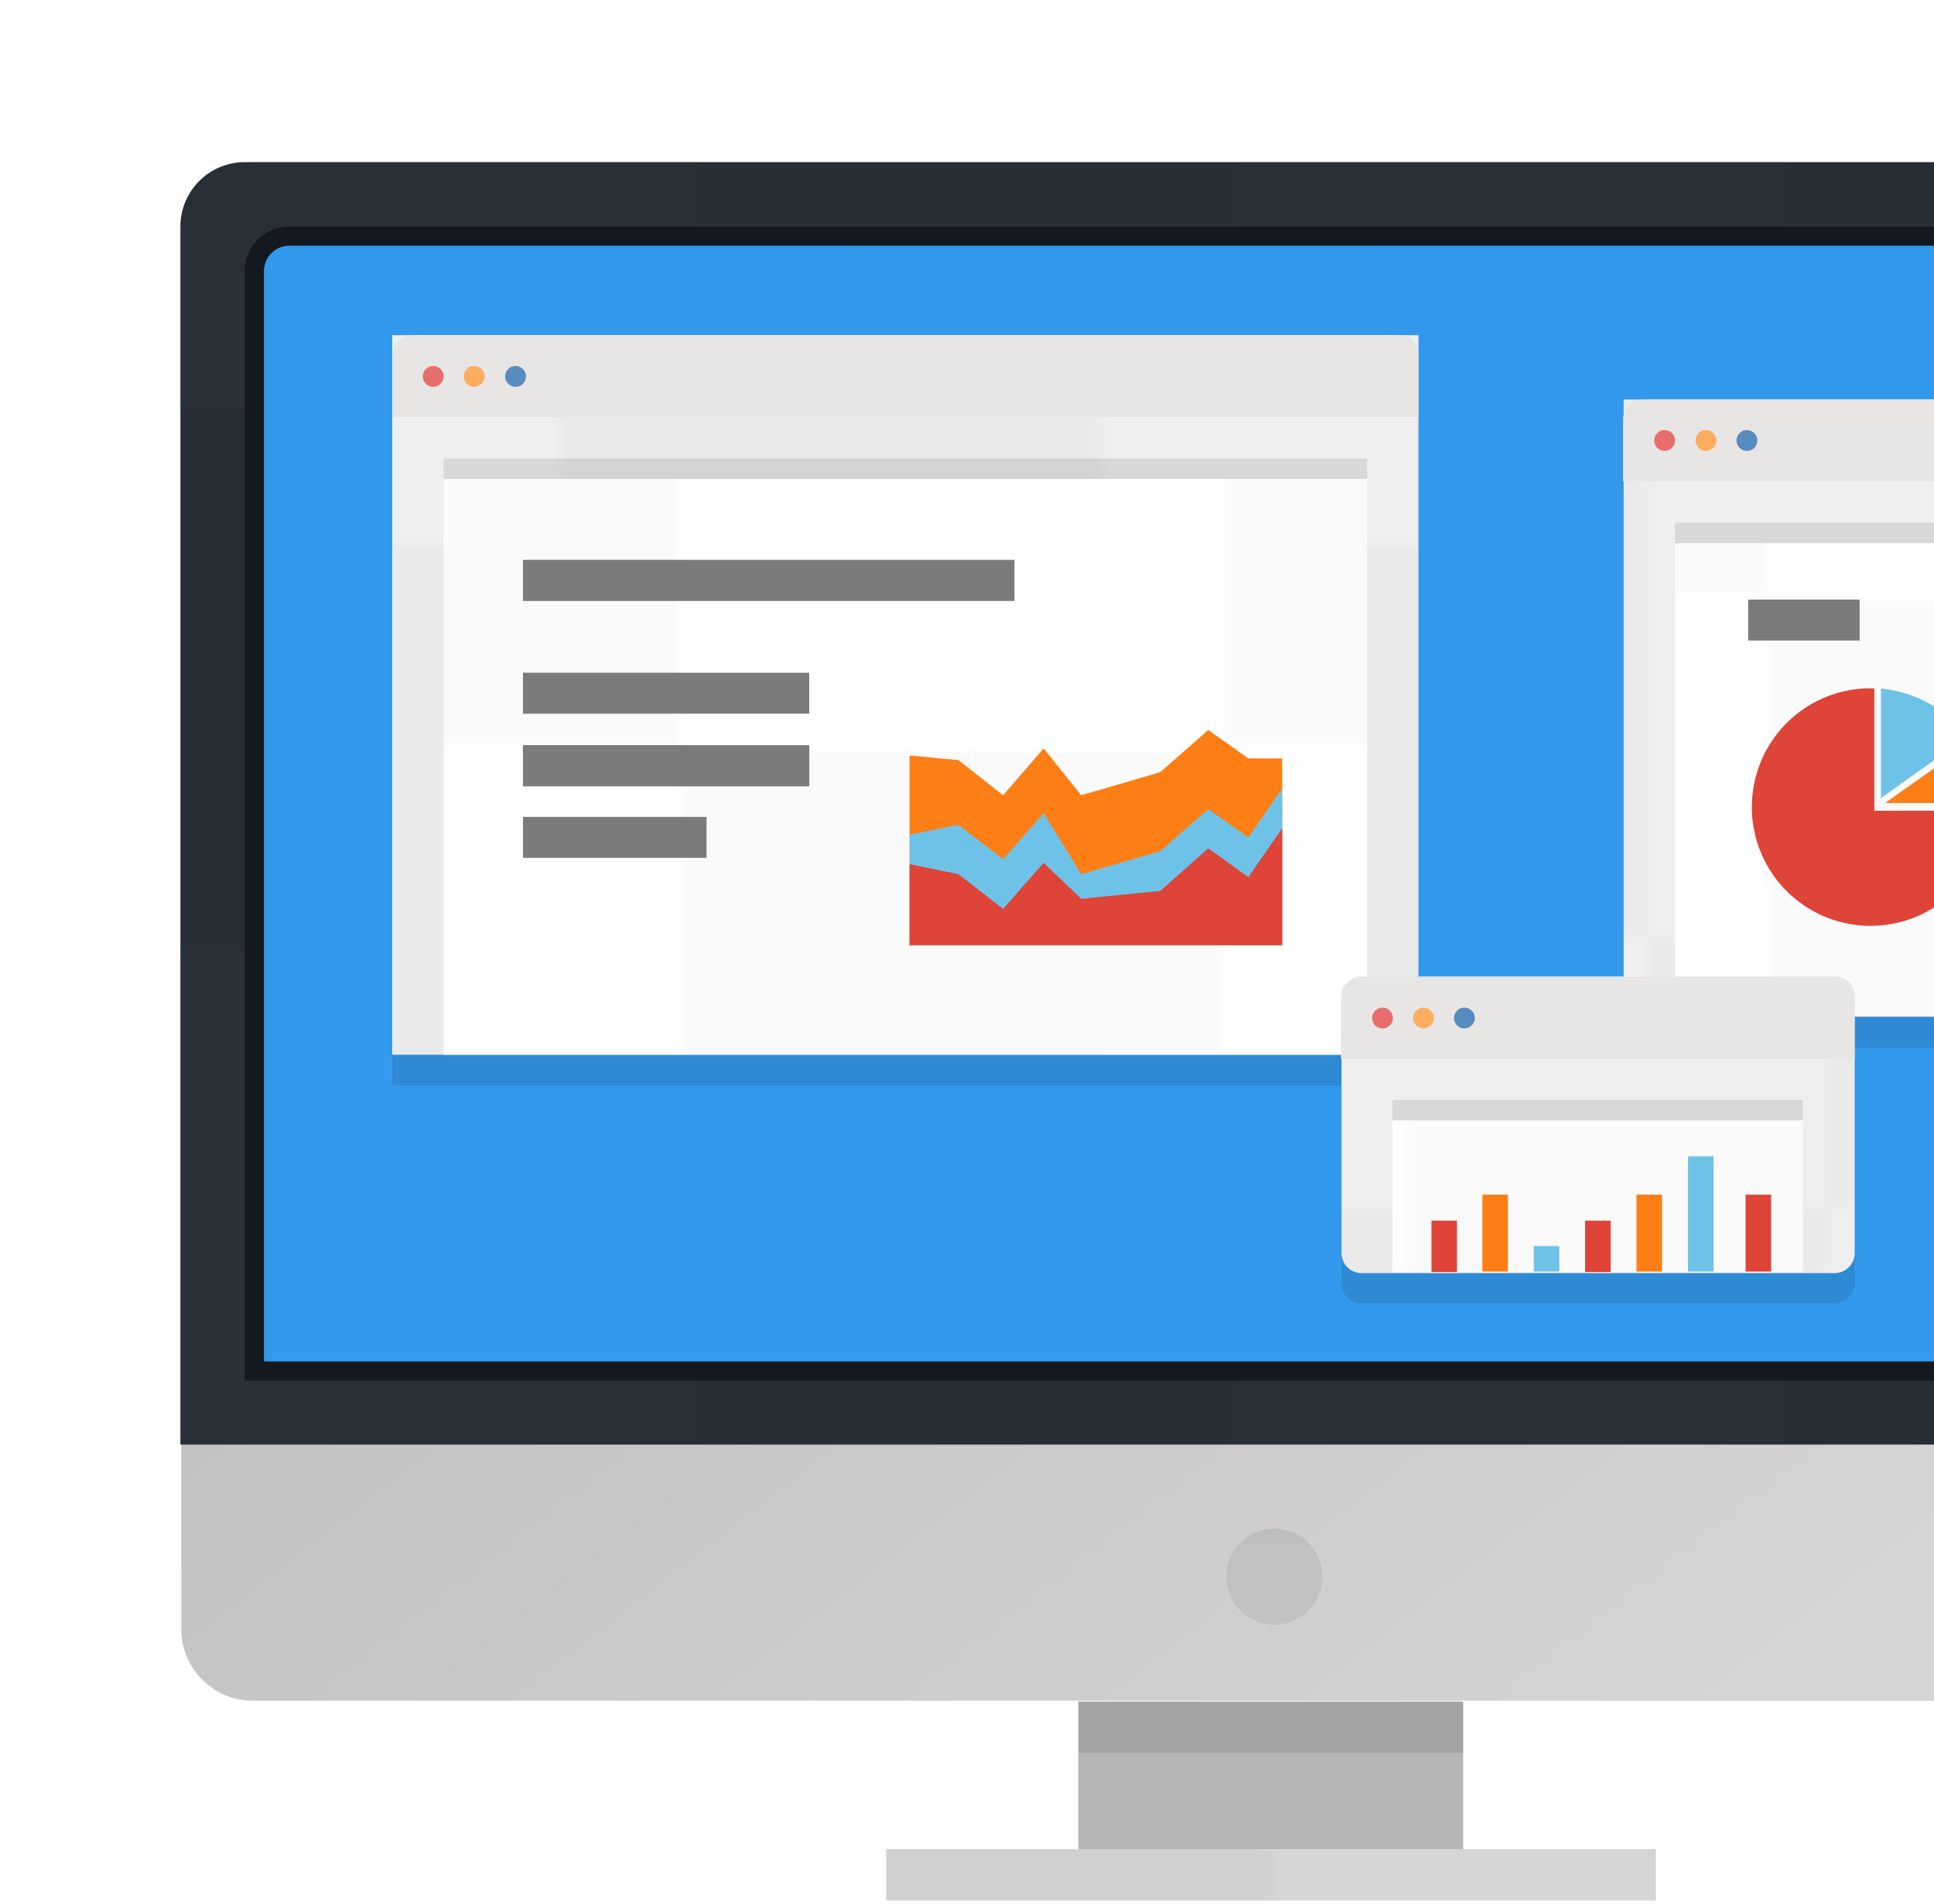 <svg id="Layer_1" data-name="Layer 1" xmlns="http://www.w3.org/2000/svg" xmlns:xlink="http://www.w3.org/1999/xlink" viewBox="0 0 128 126"><defs><style>.cls-1{fill:none;}.cls-2{fill:url(#linear-gradient);}.cls-3{fill:#292f36;}.cls-29,.cls-31,.cls-4,.cls-6,.cls-8{fill-opacity:0.02;}.cls-4{fill:url(#path-86_4_);}.cls-5{fill:#13191f;}.cls-6{fill:url(#path-89_4_);}.cls-7,.cls-8{fill:#3399ed;}.cls-9{opacity:0.1;isolation:isolate;}.cls-10{fill:#efefef;}.cls-11,.cls-13,.cls-23,.cls-24,.cls-25,.cls-26{fill-opacity:0.02;}.cls-11{fill:url(#path-95_4_);}.cls-12{fill:#fff;}.cls-13{fill:url(#path-98_4_);}.cls-14{fill-opacity:0.1;}.cls-15{fill:#7b7b7b;}.cls-16{fill:#e8e5e5;}.cls-17{fill:#fdad5f;}.cls-18{fill:#588cbe;}.cls-19{fill:#e86e6e;}.cls-20{fill:#fd7e14;}.cls-21{fill:#6ec2e8;}.cls-22{fill:#de4437;}.cls-23{fill:url(#path-104_7_);}.cls-24{fill:url(#path-107_7_);}.cls-25{fill:url(#path-113_4_);}.cls-26{fill:url(#path-116_4_);}.cls-27{fill:#b6b6b6;}.cls-28{fill:#d6d4d4;}.cls-29{fill:url(#path-125_4_);}.cls-30{fill:#c1c1c1;}.cls-31{fill:url(#path-128_4_);}</style><linearGradient id="linear-gradient" x1="52.03" y1="110.67" x2="52.37" y2="110.36" gradientTransform="matrix(340, 0, 0, -240, -17668, 26582.14)" gradientUnits="userSpaceOnUse"><stop offset="0" stop-color="#b6b6b6"/><stop offset="1" stop-color="#d6d4d4"/></linearGradient><pattern id="path-86_4_" data-name="path-86 4 " width="72" height="72" patternTransform="matrix(1, 0, 0, -1, 2098, -16605.17)" patternUnits="userSpaceOnUse" viewBox="0 0 72 72"><rect class="cls-1" width="72" height="72"/><rect class="cls-1" width="72" height="72"/><rect x="36" width="36" height="36"/><rect y="36" width="36" height="36"/></pattern><pattern id="path-89_4_" data-name="path-89 4 " width="72" height="72" patternTransform="matrix(1, 0, 0, -1, 2108, -16615.17)" patternUnits="userSpaceOnUse" viewBox="0 0 72 72"><rect class="cls-1" width="72" height="72"/><rect class="cls-1" width="72" height="72"/><rect x="36" width="36" height="36"/><rect y="36" width="36" height="36"/></pattern><pattern id="path-95_4_" data-name="path-95 4 " width="72" height="72" patternTransform="matrix(1, 0, 0, -1, 2197, -16632.17)" patternUnits="userSpaceOnUse" viewBox="0 0 72 72"><rect class="cls-1" width="72" height="72"/><rect class="cls-1" width="72" height="72"/><rect x="36" width="36" height="36"/><rect y="36" width="36" height="36"/></pattern><pattern id="path-98_4_" data-name="path-98 4 " width="72" height="72" patternTransform="matrix(1, 0, 0, -1, 2205, -16654.61)" patternUnits="userSpaceOnUse" viewBox="0 0 72 72"><rect class="cls-1" width="72" height="72"/><rect class="cls-1" width="72" height="72"/><rect x="36" width="36" height="36"/><rect y="36" width="36" height="36"/></pattern><pattern id="path-104_7_" data-name="path-104 7 " width="72" height="72" patternTransform="matrix(1, 0, 0, -1, 2773, -16642.17)" patternUnits="userSpaceOnUse" viewBox="0 0 72 72"><rect class="cls-1" width="72" height="72"/><rect class="cls-1" width="72" height="72"/><rect x="36" width="36" height="36"/><rect y="36" width="36" height="36"/></pattern><pattern id="path-107_7_" data-name="path-107 7 " width="72" height="72" patternTransform="matrix(1, 0, 0, -1, 2781, -16664.62)" patternUnits="userSpaceOnUse" viewBox="0 0 72 72"><rect class="cls-1" width="72" height="72"/><rect class="cls-1" width="72" height="72"/><rect x="36" width="36" height="36"/><rect y="36" width="36" height="36"/></pattern><pattern id="path-113_4_" data-name="path-113 4 " width="72" height="72" patternTransform="matrix(1, 0, 0, -1, 2641, -16732.17)" patternUnits="userSpaceOnUse" viewBox="0 0 72 72"><rect class="cls-1" width="72" height="72"/><rect class="cls-1" width="72" height="72"/><rect x="36" width="36" height="36"/><rect y="36" width="36" height="36"/></pattern><pattern id="path-116_4_" data-name="path-116 4 " width="72" height="72" patternTransform="matrix(1, 0, 0, -1, 2649, -16754.62)" patternUnits="userSpaceOnUse" viewBox="0 0 72 72"><rect class="cls-1" width="72" height="72"/><rect class="cls-1" width="72" height="72"/><rect x="36" width="36" height="36"/><rect y="36" width="36" height="36"/></pattern><pattern id="path-125_4_" data-name="path-125 4 " width="72" height="72" patternTransform="matrix(1, 0, 0, -1, 2208, -16873.17)" patternUnits="userSpaceOnUse" viewBox="0 0 72 72"><rect class="cls-1" width="72" height="72"/><rect class="cls-1" width="72" height="72"/><rect x="36" width="36" height="36"/><rect y="36" width="36" height="36"/></pattern><pattern id="path-128_4_" data-name="path-128 4 " width="72" height="72" patternTransform="matrix(1, 0, 0, -1, 2261, -16818.17)" patternUnits="userSpaceOnUse" viewBox="0 0 72 72"><rect class="cls-1" width="72" height="72"/><rect class="cls-1" width="72" height="72"/><rect x="36" width="36" height="36"/><rect y="36" width="36" height="36"/></pattern></defs><g id="Group-15"><g id="Rectangle-47"><path id="path-83" class="cls-2" d="M16.75,10.73H151.43a4.77,4.77,0,0,1,4.78,4.78v92.26a4.76,4.76,0,0,1-4.78,4.78H16.75A4.74,4.74,0,0,1,12,107.8V15.51A4.78,4.78,0,0,1,16.75,10.73Z"/></g><g id="Rectangle-47-2" data-name="Rectangle-47"><path id="path-86" class="cls-3" d="M16.2,10.73H152A4.25,4.25,0,0,1,156.27,15V95.6H11.94V15A4.26,4.26,0,0,1,16.2,10.73Z"/><path id="path-86-2" data-name="path-86" class="cls-4" d="M16.2,10.73H152A4.25,4.25,0,0,1,156.27,15V95.6H11.94V15A4.26,4.26,0,0,1,16.2,10.73Z"/></g><g id="Rectangle-47-3" data-name="Rectangle-47"><path id="path-89" class="cls-5" d="M19.16,15H149.05a2.94,2.94,0,0,1,3,3V91.37H16.2V18A2.93,2.93,0,0,1,19.16,15Z"/><path id="path-89-2" data-name="path-89" class="cls-6" d="M19.16,15H149.05a2.94,2.94,0,0,1,3,3V91.37H16.2V18A2.93,2.93,0,0,1,19.16,15Z"/></g><g id="Rectangle-22"><path id="path-92" class="cls-7" d="M19.16,16.26H149.27A1.69,1.69,0,0,1,151,18V90.1H17.47V18A1.69,1.69,0,0,1,19.16,16.26Z"/><path id="path-92-2" data-name="path-92" class="cls-8" d="M19.16,16.26H149.27A1.69,1.69,0,0,1,151,18V90.1H17.47V18A1.69,1.69,0,0,1,19.16,16.26Z"/></g><g id="Group-6"><rect id="Rectangle-25" class="cls-9" x="25.96" y="24.22" width="67.92" height="47.62"/><g id="Rectangle-25-2" data-name="Rectangle-25"><rect id="path-95" class="cls-10" x="25.96" y="22.18" width="67.92" height="47.62"/><rect id="path-95-2" data-name="path-95" class="cls-11" x="25.96" y="22.18" width="67.92" height="47.62"/></g><g id="Rectangle-26"><rect id="path-98" class="cls-12" x="29.36" y="31.69" width="61.12" height="38.11"/><rect id="path-98-2" data-name="path-98" class="cls-13" x="29.36" y="31.69" width="61.12" height="38.11"/></g><rect id="Rectangle-26-2" data-name="Rectangle-26" class="cls-14" x="29.36" y="30.34" width="61.12" height="1.36"/><polygon id="Path-3" class="cls-15" points="34.61 39.77 34.61 37.05 67.14 37.05 67.14 39.77 34.61 39.77"/><polygon id="Path-3-2" data-name="Path-3" class="cls-15" points="34.61 47.23 34.61 44.52 53.56 44.52 53.56 47.23 34.61 47.23"/><polygon id="Path-3-3" data-name="Path-3" class="cls-15" points="34.61 52.04 34.61 49.31 53.56 49.31 53.56 52.04 34.61 52.04"/><polygon id="Path-3-4" data-name="Path-3" class="cls-15" points="34.61 56.77 34.61 54.06 46.76 54.06 46.76 56.77 34.61 56.77"/><g id="Rectangle-25-3" data-name="Rectangle-25"><path id="path-101" class="cls-16" d="M27.31,22.18H92.52a1.32,1.32,0,0,1,1.36,1.35V27.6H26V23.53A1.34,1.34,0,0,1,27.31,22.18Z"/><path id="path-101-2" data-name="path-101" class="cls-11" d="M27.31,22.18H92.52a1.32,1.32,0,0,1,1.36,1.35V27.6H26V23.53A1.34,1.34,0,0,1,27.31,22.18Z"/></g><circle id="Oval-6-Copy" class="cls-17" cx="31.38" cy="24.91" r="0.69"/><circle id="Oval-6-Copy-2" data-name="Oval-6-Copy" class="cls-18" cx="34.12" cy="24.91" r="0.69"/><circle id="Oval-6-Copy-3" data-name="Oval-6-Copy" class="cls-19" cx="28.67" cy="24.91" r="0.69"/><polygon id="Path-6" class="cls-20" points="60.2 50 60.2 62.55 84.86 62.55 84.86 50.19 82.62 50.19 79.97 48.31 76.79 51.1 71.56 52.63 69.07 49.53 66.39 52.63 63.43 50.3 60.2 50"/><polygon id="Path-6-2" data-name="Path-6" class="cls-21" points="60.2 55.23 60.2 62.55 84.86 62.55 84.86 52.18 82.62 55.42 79.97 53.54 76.79 56.33 71.56 57.85 69.07 53.81 66.39 56.86 63.43 54.59 60.2 55.23"/><polygon id="Path-6-3" data-name="Path-6" class="cls-22" points="60.2 57.19 60.2 62.55 84.86 62.55 84.86 54.81 82.62 58.05 79.97 56.14 76.79 58.96 71.56 59.48 69.07 57.1 66.39 60.15 63.43 57.85 60.2 57.19"/></g><g id="Group-6-2" data-name="Group-6"><rect id="Rectangle-25-4" data-name="Rectangle-25" class="cls-9" x="107.46" y="28.48" width="33.96" height="40.85"/><g id="Rectangle-25-5" data-name="Rectangle-25"><rect id="path-104" class="cls-10" x="107.46" y="26.44" width="33.96" height="40.85"/><rect id="path-104-2" data-name="path-104" class="cls-23" x="107.46" y="26.44" width="33.96" height="40.85"/></g><g id="Rectangle-26-3" data-name="Rectangle-26"><rect id="path-107" class="cls-12" x="110.86" y="35.95" width="27.16" height="31.28"/><rect id="path-107-2" data-name="path-107" class="cls-24" x="110.86" y="35.95" width="27.16" height="31.28"/></g><path id="Combined-Shape" class="cls-22" d="M124.05,45.55v8.1h7.61a7.86,7.86,0,1,1-7.86-8.1Z"/><path id="Combined-Shape-2" data-name="Combined-Shape" class="cls-21" d="M124.49,45.57a8.06,8.06,0,0,1,5.7,3.18l-5.7,4.07Z"/><path id="Combined-Shape-3" data-name="Combined-Shape" class="cls-20" d="M130.41,49.14a7.79,7.79,0,0,1,1.25,4h-6.89Z"/><rect id="Rectangle-26-4" data-name="Rectangle-26" class="cls-14" x="110.86" y="34.59" width="27.16" height="1.36"/><polygon id="Path-3-5" data-name="Path-3" class="cls-15" points="115.7 42.39 115.7 39.68 123.08 39.68 123.08 42.39 115.7 42.39"/><g id="Rectangle-25-6" data-name="Rectangle-25"><path id="path-110" class="cls-16" d="M108.81,26.44h31.25a1.32,1.32,0,0,1,1.36,1.35v4.07h-34V27.79A1.34,1.34,0,0,1,108.81,26.44Z"/><path id="path-110-2" data-name="path-110" class="cls-23" d="M108.81,26.44h31.25a1.32,1.32,0,0,1,1.36,1.35v4.07h-34V27.79A1.34,1.34,0,0,1,108.81,26.44Z"/></g><circle id="Oval-6-Copy-4" data-name="Oval-6-Copy" class="cls-17" cx="112.91" cy="29.15" r="0.69"/><circle id="Oval-6-Copy-5" data-name="Oval-6-Copy" class="cls-18" cx="115.62" cy="29.15" r="0.69"/><circle id="Oval-6-Copy-6" data-name="Oval-6-Copy" class="cls-19" cx="110.17" cy="29.15" r="0.69"/></g><g id="Group-6-Copy"><path id="Rectangle-25-7" data-name="Rectangle-25" class="cls-9" d="M90.15,66.67H121.4A1.32,1.32,0,0,1,122.75,68v16.9a1.32,1.32,0,0,1-1.35,1.35H90.15a1.32,1.32,0,0,1-1.36-1.35V68A1.34,1.34,0,0,1,90.15,66.67Z"/><g id="Rectangle-25-8" data-name="Rectangle-25"><path id="path-113" class="cls-10" d="M90.15,64.63H121.4A1.32,1.32,0,0,1,122.75,66v16.9a1.32,1.32,0,0,1-1.35,1.35H90.15a1.32,1.32,0,0,1-1.36-1.35V66A1.35,1.35,0,0,1,90.15,64.63Z"/><path id="path-113-2" data-name="path-113" class="cls-25" d="M90.15,64.63H121.4A1.32,1.32,0,0,1,122.75,66v16.9a1.32,1.32,0,0,1-1.35,1.35H90.15a1.32,1.32,0,0,1-1.36-1.35V66A1.35,1.35,0,0,1,90.15,64.63Z"/></g><g id="Rectangle-26-5" data-name="Rectangle-26"><rect id="path-116" class="cls-12" x="92.16" y="74.14" width="27.16" height="10.07"/><rect id="path-116-2" data-name="path-116" class="cls-26" x="92.16" y="74.14" width="27.16" height="10.07"/></g><rect id="Rectangle-48" class="cls-22" x="94.74" y="80.78" width="1.69" height="3.4"/><rect id="Rectangle-48-Copy-3" class="cls-22" x="104.91" y="80.78" width="1.69" height="3.4"/><rect id="Rectangle-48-Copy" class="cls-20" x="98.11" y="79.06" width="1.69" height="5.09"/><rect id="Rectangle-48-Copy-6" class="cls-22" x="115.53" y="79.06" width="1.69" height="5.09"/><rect id="Rectangle-48-Copy-4" class="cls-20" x="108.31" y="79.06" width="1.69" height="5.09"/><rect id="Rectangle-48-Copy-2" class="cls-21" x="101.51" y="82.46" width="1.69" height="1.69"/><rect id="Rectangle-48-Copy-5" class="cls-21" x="111.72" y="76.52" width="1.69" height="7.63"/><rect id="Rectangle-26-6" data-name="Rectangle-26" class="cls-14" x="92.16" y="72.79" width="27.16" height="1.36"/><g id="Rectangle-25-9" data-name="Rectangle-25"><path id="path-119" class="cls-16" d="M90.15,64.63H121.4A1.32,1.32,0,0,1,122.75,66v4.07h-34V66A1.35,1.35,0,0,1,90.15,64.63Z"/><path id="path-119-2" data-name="path-119" class="cls-25" d="M90.15,64.63H121.4A1.32,1.32,0,0,1,122.75,66v4.07h-34V66A1.35,1.35,0,0,1,90.15,64.63Z"/></g><circle id="Oval-6-Copy-7" data-name="Oval-6-Copy" class="cls-17" cx="94.21" cy="67.37" r="0.69"/><circle id="Oval-6-Copy-8" data-name="Oval-6-Copy" class="cls-18" cx="96.92" cy="67.37" r="0.69"/><circle id="Oval-6-Copy-9" data-name="Oval-6-Copy" class="cls-19" cx="91.5" cy="67.37" r="0.69"/></g><g id="Rectangle-49"><rect id="path-122" class="cls-27" x="71.37" y="112.61" width="25.47" height="9.76"/></g><g id="Rectangle-50"><rect id="path-125" class="cls-28" x="58.65" y="122.37" width="50.94" height="3.4"/><rect id="path-125-2" data-name="path-125" class="cls-29" x="58.65" y="122.37" width="50.94" height="3.4"/></g><rect id="Rectangle-51" class="cls-9" x="71.37" y="112.61" width="25.47" height="3.4"/><g id="Oval-12"><circle id="path-128" class="cls-30" cx="84.34" cy="104.34" r="3.18"/><circle id="path-128-2" data-name="path-128" class="cls-31" cx="84.34" cy="104.34" r="3.18"/></g></g></svg>